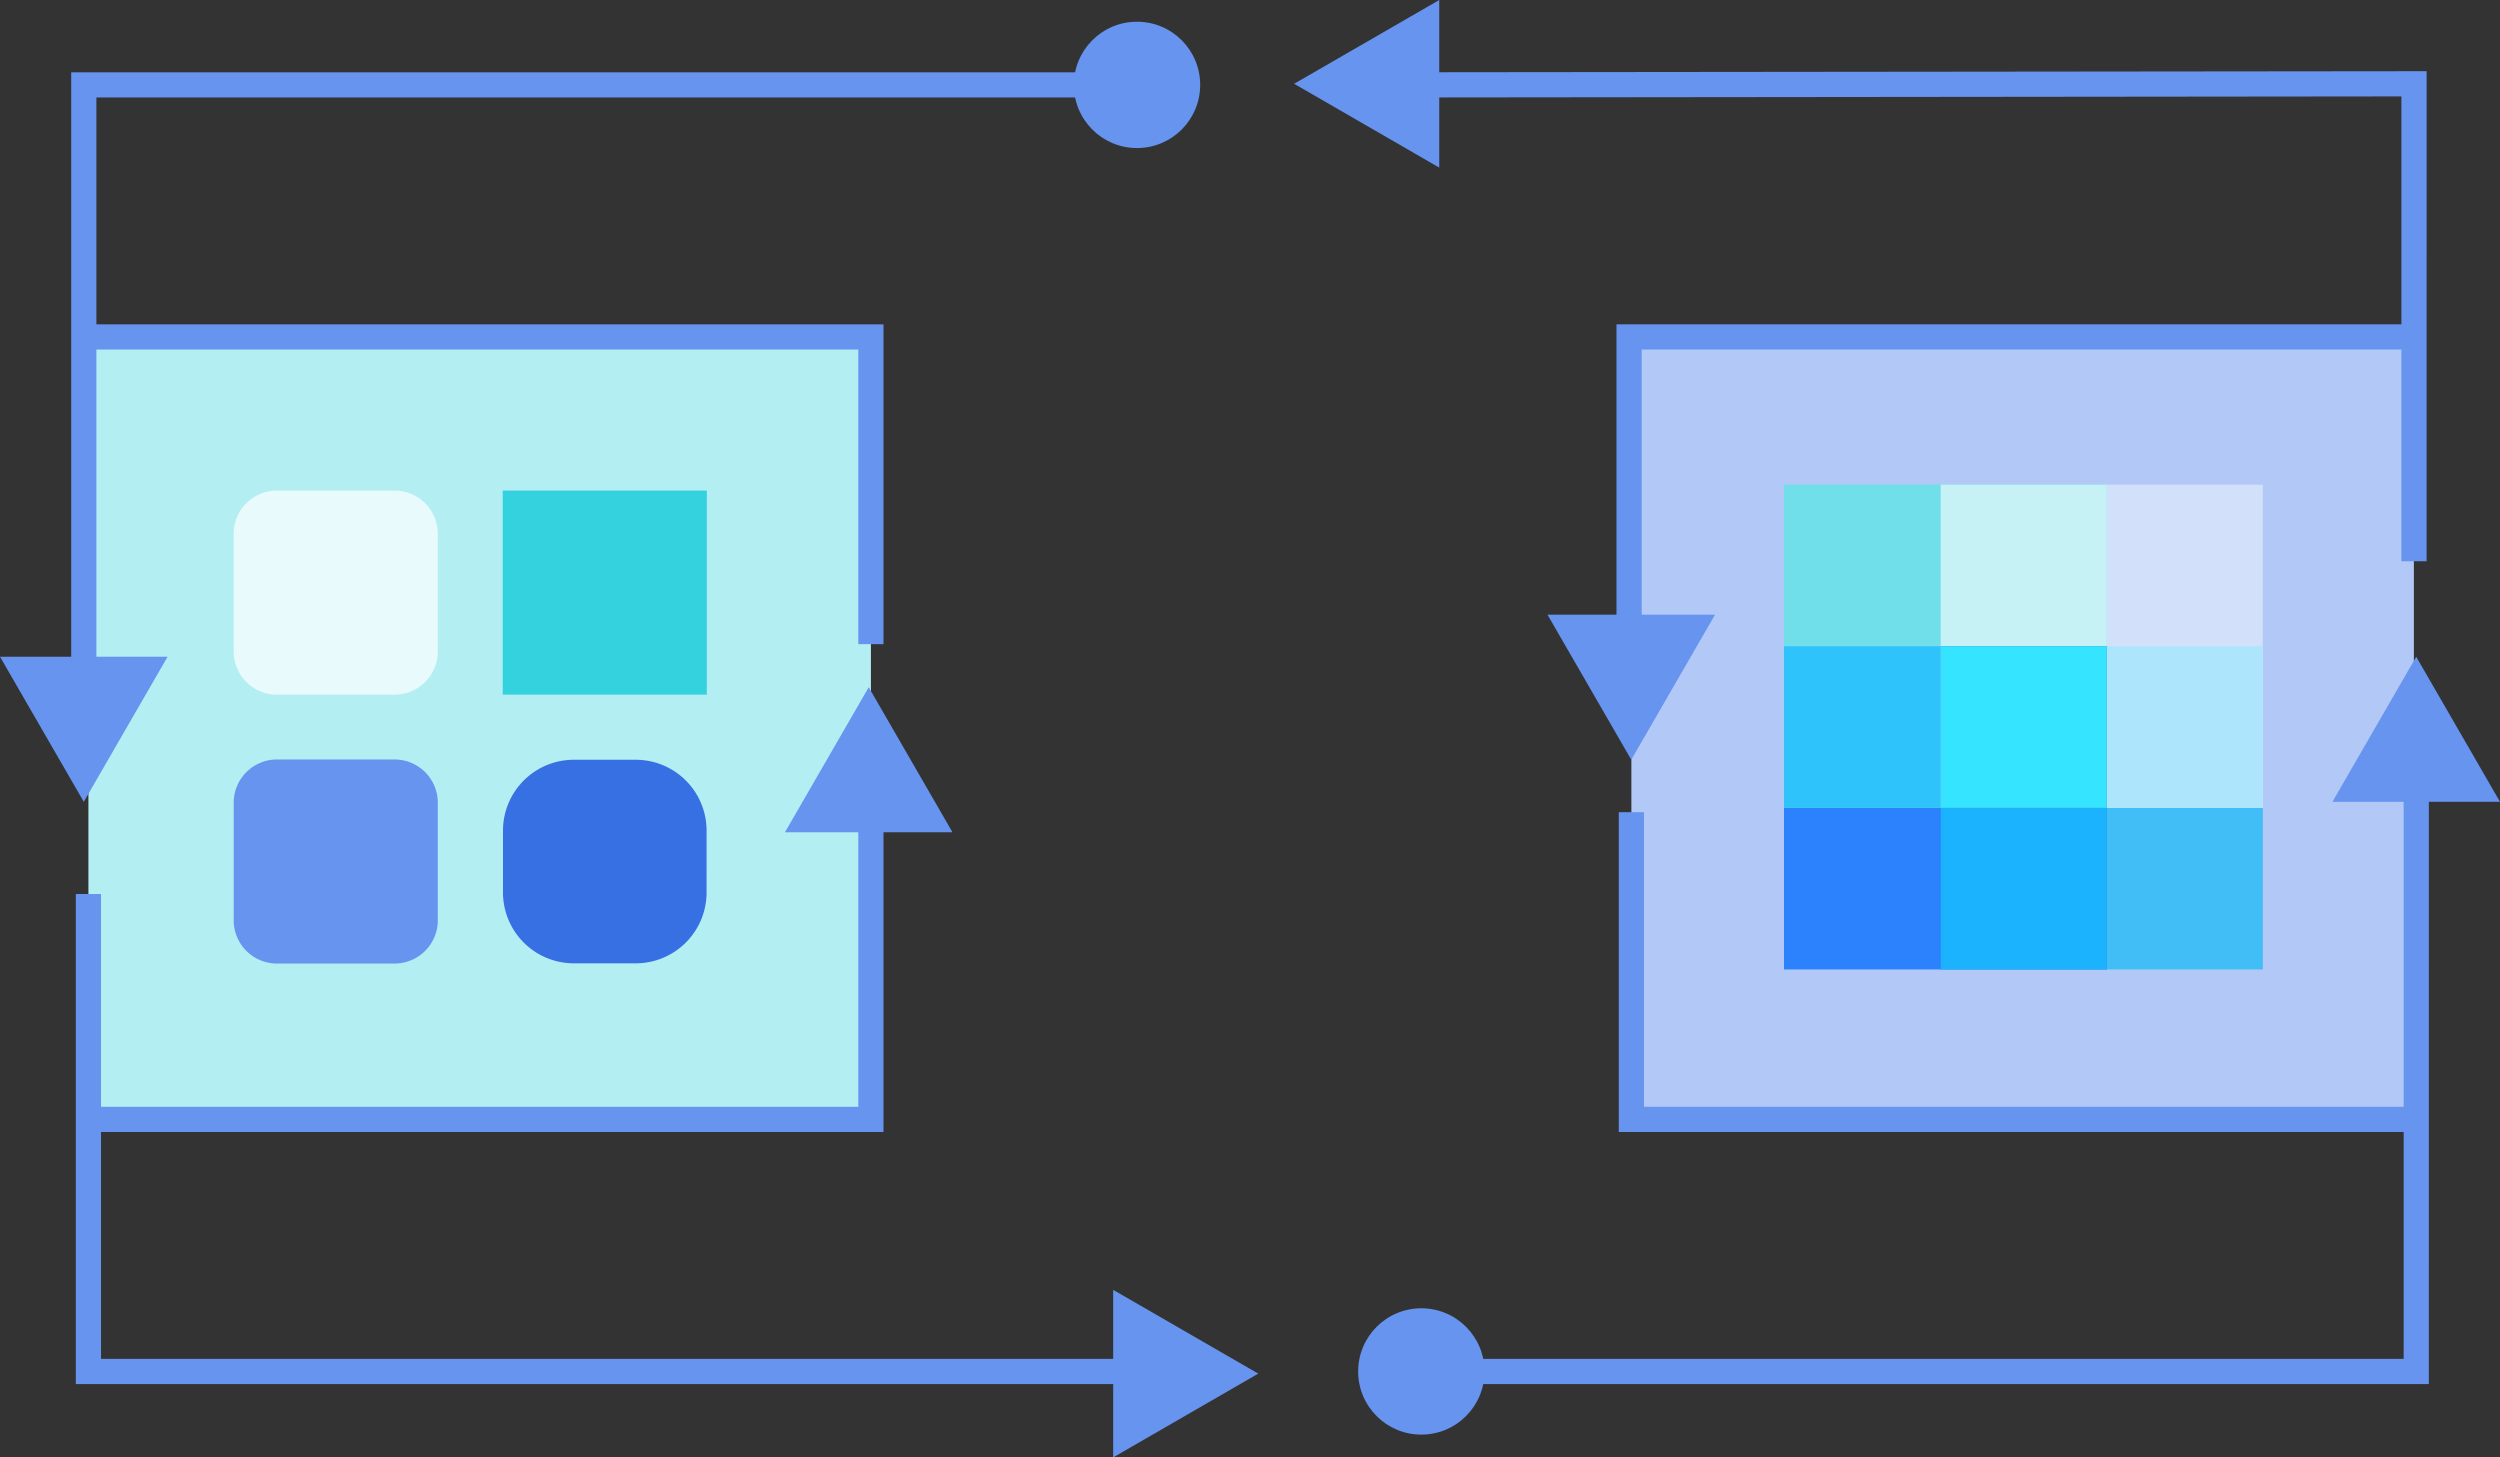 <svg id="operation" xmlns="http://www.w3.org/2000/svg" width="223" height="130" viewBox="0 0 223 130">
  <rect x="0" y="0" width="223" height="130" fill="#333333" stroke="none"/>
  <defs>
    <style>
      .cls-1 {
        fill: #b3eff2;
      }

      .cls-2 {
        fill: #b2c9f7;
      }

      .cls-3 {
        fill: #6694ef;
      }

      .cls-4 {
        opacity: 0.7;
      }

      .cls-5 {
        fill: #fff;
      }

      .cls-6 {
        fill: #34d2df;
      }

      .cls-7 {
        fill: #3670e3;
      }

      .cls-8 {
        fill: #71dfe9;
      }

      .cls-9 {
        fill: #d2e0f9;
      }

      .cls-10 {
        fill: #c6f2f6;
      }

      .cls-11 {
        fill: #2b82fc;
      }

      .cls-12 {
        fill: #2ec3fb;
      }

      .cls-13 {
        fill: #41bef6;
      }

      .cls-14 {
        opacity: 0.6;
      }

      .cls-15 {
        fill: #ace5fc;
      }

      .cls-16 {
        fill: #1bb3fe;
      }

      .cls-17 {
        fill: #35e5ff;
      }
    </style>
  </defs>
  <g id="组_7188" data-name="组 7188" transform="translate(7.887 30.056)">
    <rect id="矩形_2984" data-name="矩形 2984" class="cls-1" width="69.798" height="69.795"/>
  </g>
  <g id="组_7189" data-name="组 7189" transform="translate(145.519 30.056)">
    <rect id="矩形_2985" data-name="矩形 2985" class="cls-2" width="69.798" height="69.795"/>
  </g>
  <g id="组_7190" data-name="组 7190" transform="translate(6.35 6.448)">
    <path id="路径_9189" data-name="路径 9189" class="cls-3" d="M15.189,71.557H12.941v-58.6H113.163V15.2H15.189Z" transform="translate(-12.941 -12.954)"/>
  </g>
  <g id="组_7191" data-name="组 7191" transform="translate(121.647 64.854)">
    <path id="路径_9190" data-name="路径 9190" class="cls-3" d="M262.576,149.5h-95v-2.248h92.756V90.894h2.248Z" transform="translate(-167.572 -90.894)"/>
  </g>
  <g id="组_7193" data-name="组 7193" transform="translate(121.147 116.698)">
    <g id="组_7192" data-name="组 7192">
      <ellipse id="椭圆_1138" data-name="椭圆 1138" class="cls-3" cx="5.635" cy="5.635" rx="5.635" ry="5.635"/>
    </g>
  </g>
  <g id="组_7195" data-name="组 7195" transform="translate(95.786 1.937)">
    <g id="组_7194" data-name="组 7194">
      <ellipse id="椭圆_1139" data-name="椭圆 1139" class="cls-3" cx="5.635" cy="5.635" rx="5.635" ry="5.635"/>
    </g>
  </g>
  <g id="组_7196" data-name="组 7196" transform="translate(121.646 6.348)">
    <path id="路径_9191" data-name="路径 9191" class="cls-3" d="M262.377,56.535h-2.248V15.071l-92.555.1,0-2.248,94.806-.1Z" transform="translate(-167.571 -12.82)"/>
  </g>
  <g id="组_7197" data-name="组 7197" transform="translate(6.763 79.745)">
    <path id="路径_9192" data-name="路径 9192" class="cls-3" d="M113.3,154.478H13.493V110.765h2.248V152.23H113.3Z" transform="translate(-13.493 -110.765)"/>
  </g>
  <g id="组_7200" data-name="组 7200" transform="translate(99.295 115.054)">
    <g id="组_7199" data-name="组 7199">
      <g id="组_7198" data-name="组 7198">
        <path id="路径_9193" data-name="路径 9193" class="cls-3" d="M137.335,172.83l12.942-7.473-12.942-7.473Z" transform="translate(-137.335 -157.884)"/>
      </g>
    </g>
  </g>
  <g id="组_7203" data-name="组 7203" transform="translate(115.438 0)">
    <g id="组_7202" data-name="组 7202">
      <g id="组_7201" data-name="组 7201">
        <path id="路径_9194" data-name="路径 9194" class="cls-3" d="M171.88,4.349l-12.943,7.473L171.88,19.3Z" transform="translate(-158.937 -4.349)"/>
      </g>
    </g>
  </g>
  <g id="组_7204" data-name="组 7204" transform="translate(7.474 68.601)">
    <path id="路径_9195" data-name="路径 9195" class="cls-3" d="M85.776,128.268H14.441V126.02H83.528V95.895h2.248Z" transform="translate(-14.441 -95.895)"/>
  </g>
  <g id="组_7205" data-name="组 7205" transform="translate(144.188 28.932)">
    <path id="路径_9196" data-name="路径 9196" class="cls-3" d="M199.9,75.33h-2.248V42.957h71.335v2.248H199.9Z" transform="translate(-197.651 -42.957)"/>
  </g>
  <g id="组_7206" data-name="组 7206" transform="translate(7.887 28.932)">
    <path id="路径_9197" data-name="路径 9197" class="cls-3" d="M85.915,71.484H83.667V45.205H14.993V42.957H85.915Z" transform="translate(-14.993 -42.957)"/>
  </g>
  <g id="组_7207" data-name="组 7207" transform="translate(144.395 72.447)">
    <path id="路径_9198" data-name="路径 9198" class="cls-3" d="M268.849,129.554H197.927V101.027h2.248v26.279h68.674Z" transform="translate(-197.927 -101.027)"/>
  </g>
  <g id="组_7208" data-name="组 7208" class="cls-4" transform="translate(20.846 43.756)">
    <path id="路径_9199" data-name="路径 9199" class="cls-5" d="M50.491,77.09a3.856,3.856,0,0,1-3.856,3.856H36.141a3.856,3.856,0,0,1-3.856-3.856V66.6a3.856,3.856,0,0,1,3.856-3.856H46.635A3.856,3.856,0,0,1,50.491,66.6Z" transform="translate(-32.285 -62.74)"/>
  </g>
  <g id="组_7209" data-name="组 7209" transform="translate(20.846 67.746)">
    <path id="路径_9200" data-name="路径 9200" class="cls-3" d="M50.491,109.1a3.856,3.856,0,0,1-3.856,3.856H36.141a3.856,3.856,0,0,1-3.856-3.856V98.61a3.856,3.856,0,0,1,3.856-3.856H46.635a3.856,3.856,0,0,1,3.856,3.856Z" transform="translate(-32.285 -94.754)"/>
  </g>
  <g id="组_7210" data-name="组 7210" transform="translate(44.843 43.757)">
    <rect id="矩形_2986" data-name="矩形 2986" class="cls-6" width="18.206" height="18.205"/>
  </g>
  <g id="组_7211" data-name="组 7211" transform="translate(44.867 67.77)">
    <path id="路径_9201" data-name="路径 9201" class="cls-7" d="M82.668,106.622a6.322,6.322,0,0,1-6.322,6.322H70.831a6.322,6.322,0,0,1-6.322-6.322v-5.515a6.322,6.322,0,0,1,6.322-6.322h5.516a6.322,6.322,0,0,1,6.322,6.322Z" transform="translate(-64.509 -94.785)"/>
  </g>
  <g id="组_7212" data-name="组 7212" transform="translate(159.131 43.232)">
    <rect id="矩形_2987" data-name="矩形 2987" class="cls-8" width="14.021" height="14.415"/>
  </g>
  <g id="组_7213" data-name="组 7213" transform="translate(187.822 43.232)">
    <rect id="矩形_2988" data-name="矩形 2988" class="cls-9" width="14.021" height="14.415"/>
  </g>
  <g id="组_7214" data-name="组 7214" transform="translate(173.112 43.232)">
    <rect id="矩形_2989" data-name="矩形 2989" class="cls-8" width="14.809" height="14.415"/>
  </g>
  <g id="组_7215" data-name="组 7215" transform="translate(173.112 43.232)">
    <rect id="矩形_2990" data-name="矩形 2990" class="cls-10" width="14.809" height="14.415"/>
  </g>
  <g id="组_7216" data-name="组 7216" transform="translate(159.131 72.061)">
    <rect id="矩形_2991" data-name="矩形 2991" class="cls-11" width="14.021" height="14.415"/>
  </g>
  <g id="组_7217" data-name="组 7217" transform="translate(159.131 57.647)">
    <rect id="矩形_2992" data-name="矩形 2992" class="cls-8" width="14.021" height="14.415"/>
  </g>
  <g id="组_7218" data-name="组 7218" transform="translate(159.131 57.647)">
    <rect id="矩形_2993" data-name="矩形 2993" class="cls-12" width="14.021" height="14.415"/>
  </g>
  <g id="组_7219" data-name="组 7219" transform="translate(187.822 72.061)">
    <rect id="矩形_2994" data-name="矩形 2994" class="cls-13" width="14.021" height="14.415"/>
  </g>
  <g id="组_7220" data-name="组 7220" class="cls-14" transform="translate(187.822 57.647)">
    <rect id="矩形_2995" data-name="矩形 2995" class="cls-5" width="14.021" height="14.415"/>
  </g>
  <g id="组_7221" data-name="组 7221" transform="translate(187.822 57.647)">
    <rect id="矩形_2996" data-name="矩形 2996" class="cls-15" width="14.021" height="14.415"/>
  </g>
  <g id="组_7222" data-name="组 7222" transform="translate(173.112 72.061)">
    <rect id="矩形_2997" data-name="矩形 2997" class="cls-7" width="14.809" height="14.415"/>
  </g>
  <g id="组_7223" data-name="组 7223" transform="translate(173.112 72.061)">
    <rect id="矩形_2998" data-name="矩形 2998" class="cls-16" width="14.809" height="14.415"/>
  </g>
  <g id="组_7224" data-name="组 7224" transform="translate(173.112 57.647)">
    <rect id="矩形_2999" data-name="矩形 2999" class="cls-8" width="14.809" height="14.415"/>
  </g>
  <g id="组_7225" data-name="组 7225" class="cls-14" transform="translate(173.112 57.647)">
    <rect id="矩形_3000" data-name="矩形 3000" class="cls-5" width="14.809" height="14.415"/>
  </g>
  <g id="组_7226" data-name="组 7226" transform="translate(173.112 57.647)">
    <rect id="矩形_3001" data-name="矩形 3001" class="cls-7" width="14.809" height="14.415"/>
  </g>
  <g id="组_7227" data-name="组 7227" transform="translate(173.112 57.647)">
    <rect id="矩形_3002" data-name="矩形 3002" class="cls-17" width="14.809" height="14.415"/>
  </g>
  <g id="组_7229" data-name="组 7229" transform="translate(208.052 58.58)">
    <g id="组_7228" data-name="组 7228">
      <path id="路径_9202" data-name="路径 9202" class="cls-3" d="M297.82,95.464l-7.474-12.942-7.474,12.942Z" transform="translate(-282.872 -82.522)"/>
    </g>
  </g>
  <g id="组_7231" data-name="组 7231" transform="translate(70.016 61.299)">
    <g id="组_7230" data-name="组 7230">
      <path id="路径_9203" data-name="路径 9203" class="cls-3" d="M113.106,99.092,105.633,86.15,98.159,99.092Z" transform="translate(-98.159 -86.15)"/>
    </g>
  </g>
  <g id="组_7233" data-name="组 7233" transform="translate(0 58.58)">
    <g id="组_7232" data-name="组 7232">
      <path id="路径_9204" data-name="路径 9204" class="cls-3" d="M4.468,82.522l7.474,12.942,7.474-12.942Z" transform="translate(-4.468 -82.522)"/>
    </g>
  </g>
  <g id="组_7235" data-name="组 7235" transform="translate(138.035 54.828)">
    <g id="组_7234" data-name="组 7234">
      <path id="路径_9205" data-name="路径 9205" class="cls-3" d="M189.178,77.515l7.474,12.942,7.474-12.942Z" transform="translate(-189.178 -77.515)"/>
    </g>
  </g>
</svg>

